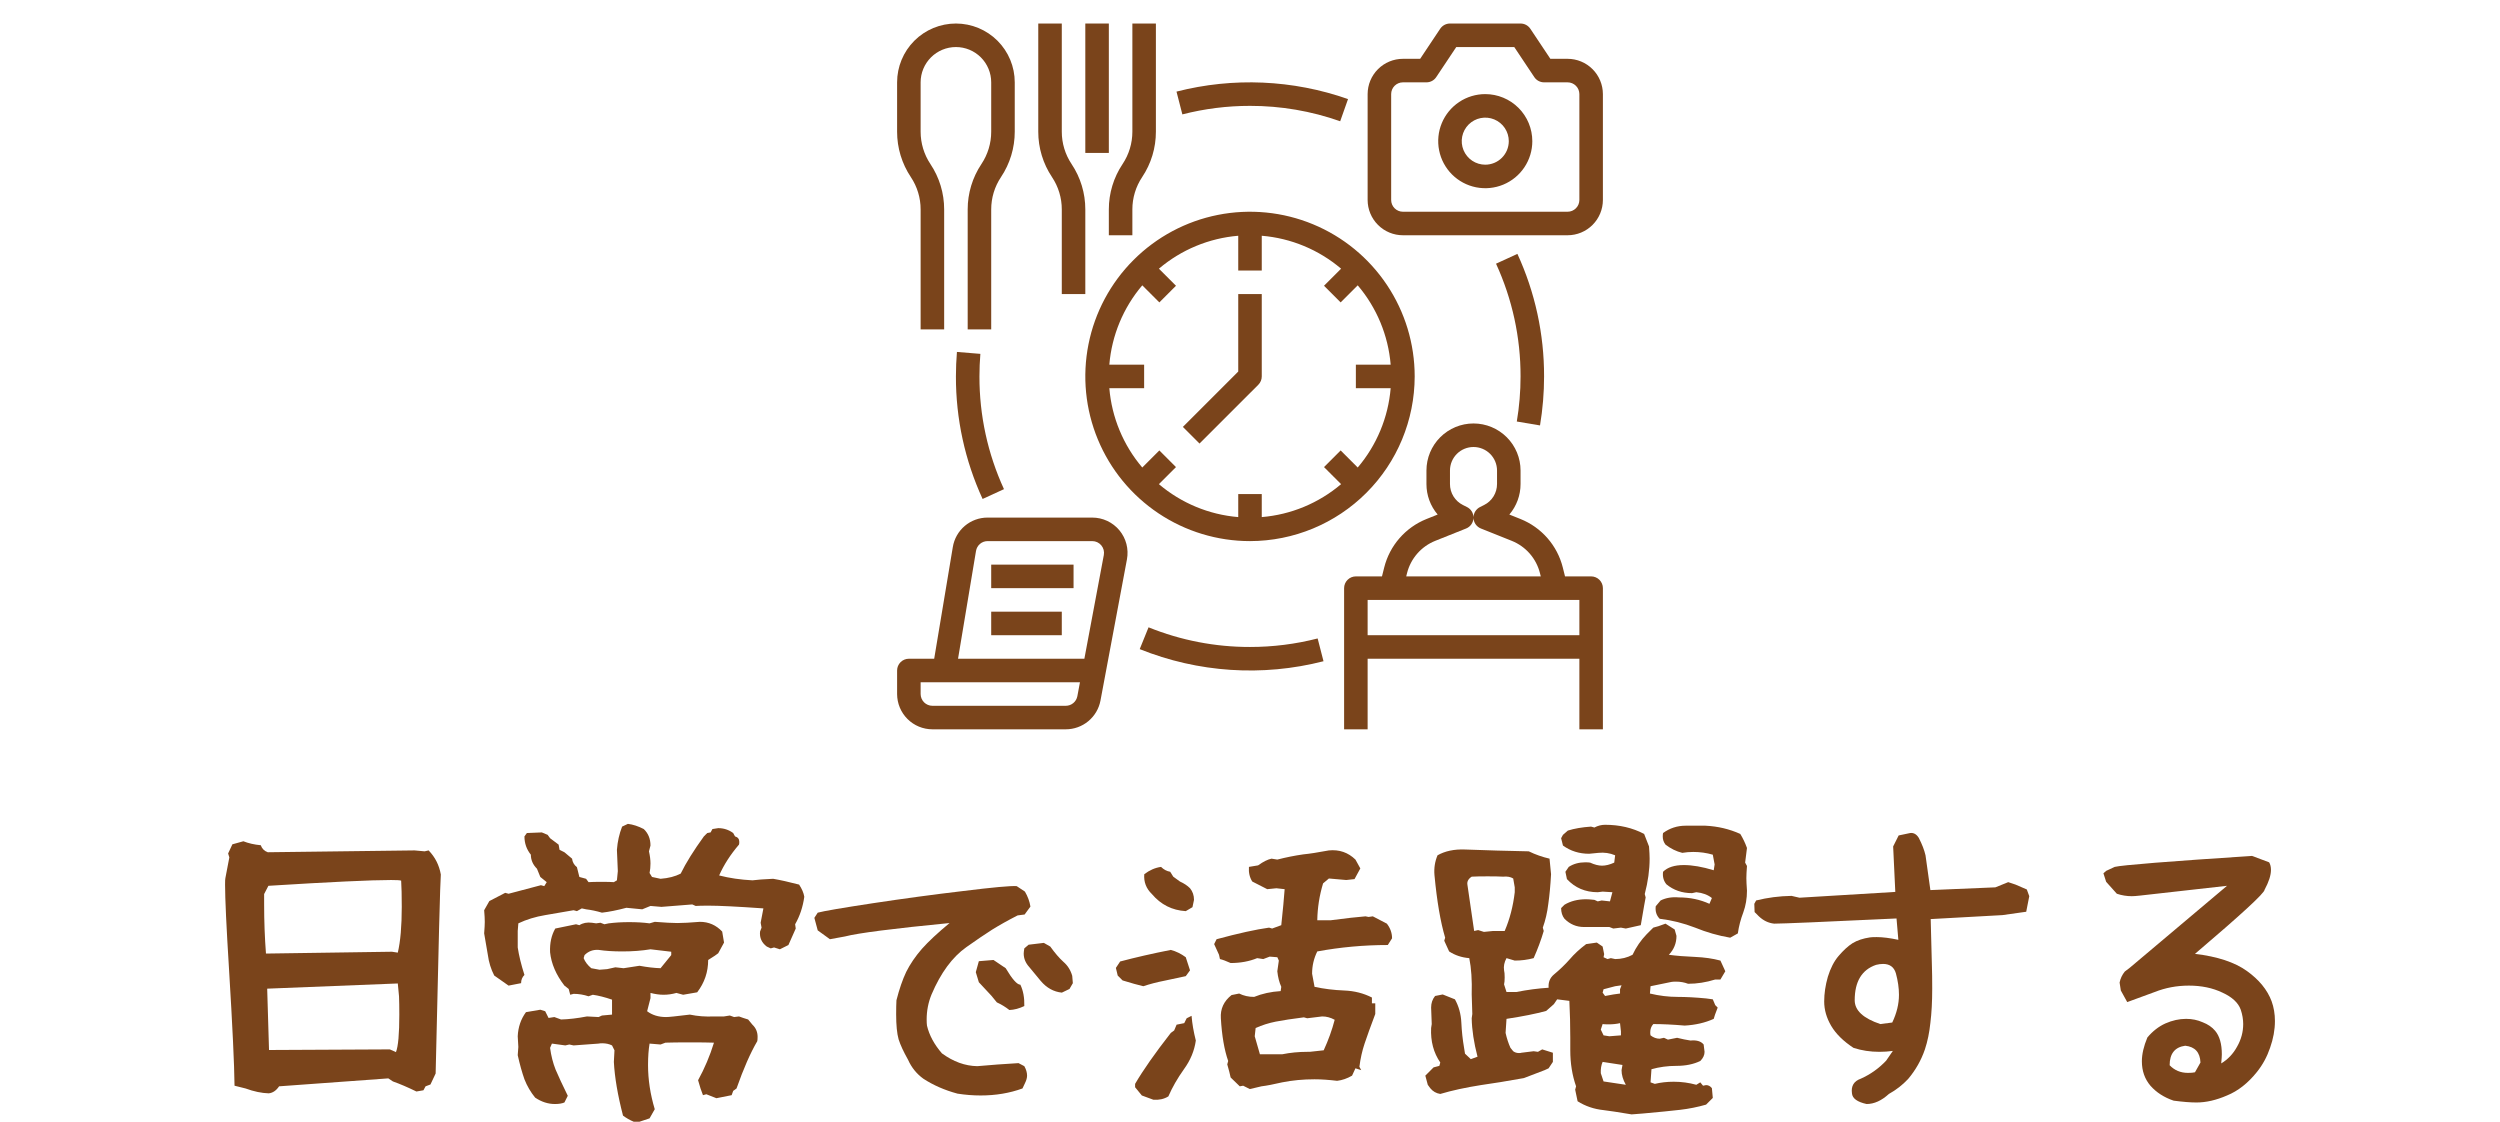 <svg width="176" height="79" viewBox="0 0 176 79" fill="none" xmlns="http://www.w3.org/2000/svg">
<path d="M99.594 26.5C99.594 24.207 98.914 21.965 97.64 20.059C96.366 18.152 94.555 16.666 92.437 15.789C90.318 14.911 87.987 14.682 85.738 15.129C83.489 15.576 81.423 16.681 79.802 18.302C78.181 19.923 77.076 21.989 76.629 24.238C76.182 26.487 76.411 28.818 77.289 30.937C78.166 33.055 79.652 34.866 81.559 36.14C83.465 37.414 85.707 38.094 88 38.094C91.074 38.09 94.021 36.868 96.194 34.694C98.368 32.521 99.59 29.574 99.594 26.5ZM78.097 27.328H80.547V25.672H78.097C78.268 23.614 79.079 21.661 80.416 20.087L81.618 21.289L82.789 20.117L81.587 18.916C83.161 17.579 85.114 16.768 87.172 16.597V19.047H88.828V16.597C90.886 16.768 92.839 17.579 94.413 18.916L93.211 20.117L94.382 21.289L95.584 20.087C96.921 21.661 97.732 23.614 97.903 25.672H95.453V27.328H97.903C97.732 29.386 96.921 31.339 95.584 32.913L94.382 31.711L93.211 32.883L94.413 34.084C92.839 35.421 90.886 36.232 88.828 36.403V34.781H87.172V36.403C85.114 36.232 83.161 35.421 81.587 34.084L82.789 32.883L81.618 31.711L80.416 32.913C79.079 31.339 78.268 29.386 78.097 27.328Z" fill="#7A441B"/>
<path d="M76.895 36.438H69.528C68.94 36.436 68.37 36.644 67.921 37.024C67.472 37.405 67.173 37.933 67.078 38.513L65.767 46.375H63.984C63.765 46.375 63.554 46.462 63.399 46.618C63.243 46.773 63.156 46.983 63.156 47.203V48.859C63.157 49.518 63.419 50.15 63.885 50.615C64.35 51.081 64.982 51.343 65.641 51.344H75.032C75.611 51.343 76.172 51.141 76.618 50.771C77.064 50.401 77.367 49.887 77.474 49.317L79.337 39.38C79.404 39.021 79.391 38.652 79.3 38.298C79.208 37.945 79.04 37.616 78.807 37.335C78.574 37.054 78.281 36.828 77.951 36.673C77.621 36.518 77.26 36.438 76.895 36.438ZM75.846 49.012C75.81 49.202 75.709 49.373 75.561 49.496C75.412 49.62 75.225 49.687 75.032 49.688H65.641C65.421 49.687 65.211 49.6 65.055 49.445C64.9 49.289 64.813 49.079 64.812 48.859V48.031H76.029L75.846 49.012ZM77.709 39.074L76.34 46.375H67.446L68.711 38.786C68.743 38.592 68.843 38.416 68.992 38.289C69.142 38.163 69.332 38.093 69.528 38.094H76.895C77.017 38.094 77.137 38.121 77.247 38.172C77.357 38.224 77.454 38.299 77.532 38.393C77.61 38.487 77.666 38.596 77.697 38.714C77.727 38.832 77.731 38.955 77.709 39.074Z" fill="#7A441B"/>
<path d="M78.062 16.562H79.719V14.743C79.718 13.933 79.958 13.141 80.408 12.467C81.04 11.522 81.376 10.41 81.375 9.273V1.656H79.719V9.273C79.719 10.083 79.48 10.875 79.03 11.549C78.398 12.494 78.061 13.606 78.062 14.743V16.562Z" fill="#7A441B"/>
<path d="M74.75 14.743V20.703H76.406V14.743C76.407 13.606 76.071 12.494 75.439 11.549C74.989 10.875 74.749 10.083 74.75 9.273V1.656H73.094V9.273C73.093 10.41 73.429 11.522 74.061 12.467C74.511 13.141 74.751 13.933 74.75 14.743Z" fill="#7A441B"/>
<path d="M78.062 1.656H76.406V10.766H78.062V1.656Z" fill="#7A441B"/>
<path d="M64.812 14.743V23.188H66.469V14.743C66.47 13.606 66.133 12.494 65.501 11.549C65.052 10.875 64.812 10.083 64.812 9.273V5.797C64.812 5.138 65.074 4.506 65.54 4.04C66.006 3.574 66.638 3.312 67.297 3.312C67.956 3.312 68.588 3.574 69.054 4.04C69.519 4.506 69.781 5.138 69.781 5.797V9.273C69.782 10.083 69.542 10.875 69.092 11.549C68.461 12.494 68.124 13.606 68.125 14.743V23.188H69.781V14.743C69.781 13.933 70.02 13.141 70.47 12.467C71.102 11.522 71.439 10.41 71.438 9.273V5.797C71.438 4.699 71.001 3.646 70.225 2.869C69.448 2.092 68.395 1.656 67.297 1.656C66.199 1.656 65.145 2.092 64.369 2.869C63.593 3.646 63.156 4.699 63.156 5.797V9.273C63.155 10.41 63.492 11.522 64.124 12.467C64.573 13.141 64.813 13.933 64.812 14.743Z" fill="#7A441B"/>
<path d="M110.359 4.141H109.146L107.736 2.025C107.66 1.912 107.558 1.819 107.438 1.754C107.317 1.69 107.183 1.656 107.047 1.656H102.078C101.942 1.656 101.808 1.69 101.687 1.754C101.567 1.819 101.465 1.912 101.389 2.025L99.979 4.141H98.766C98.107 4.141 97.475 4.403 97.01 4.869C96.544 5.335 96.282 5.966 96.281 6.625V14.078C96.282 14.737 96.544 15.368 97.01 15.834C97.475 16.3 98.107 16.562 98.766 16.562H110.359C111.018 16.562 111.65 16.3 112.115 15.834C112.581 15.368 112.843 14.737 112.844 14.078V6.625C112.843 5.966 112.581 5.335 112.115 4.869C111.65 4.403 111.018 4.141 110.359 4.141ZM111.188 14.078C111.187 14.298 111.1 14.508 110.945 14.663C110.789 14.819 110.579 14.906 110.359 14.906H98.766C98.546 14.906 98.336 14.819 98.18 14.663C98.025 14.508 97.938 14.298 97.938 14.078V6.625C97.938 6.405 98.025 6.195 98.18 6.04C98.336 5.884 98.546 5.797 98.766 5.797H100.422C100.558 5.797 100.692 5.763 100.813 5.699C100.933 5.635 101.035 5.542 101.111 5.428L102.521 3.312H106.604L108.014 5.428C108.09 5.542 108.192 5.635 108.312 5.699C108.433 5.763 108.567 5.797 108.703 5.797H110.359C110.579 5.797 110.789 5.884 110.945 6.04C111.1 6.195 111.187 6.405 111.188 6.625V14.078Z" fill="#7A441B"/>
<path d="M104.563 6.625C103.907 6.625 103.267 6.819 102.722 7.183C102.177 7.547 101.753 8.065 101.502 8.67C101.251 9.275 101.186 9.941 101.314 10.584C101.441 11.226 101.757 11.816 102.22 12.28C102.683 12.743 103.274 13.059 103.916 13.186C104.559 13.314 105.225 13.249 105.83 12.998C106.435 12.747 106.953 12.323 107.317 11.778C107.681 11.233 107.875 10.593 107.875 9.938C107.874 9.059 107.525 8.217 106.904 7.596C106.283 6.975 105.441 6.626 104.563 6.625ZM104.563 11.594C104.235 11.594 103.915 11.497 103.642 11.315C103.37 11.133 103.158 10.874 103.032 10.571C102.907 10.269 102.874 9.936 102.938 9.614C103.002 9.293 103.16 8.998 103.391 8.766C103.623 8.535 103.918 8.377 104.239 8.313C104.561 8.249 104.894 8.282 105.196 8.407C105.499 8.533 105.758 8.745 105.94 9.017C106.122 9.29 106.219 9.61 106.219 9.938C106.218 10.377 106.044 10.798 105.733 11.108C105.423 11.419 105.002 11.593 104.563 11.594Z" fill="#7A441B"/>
<path d="M112.016 40.578H110.178L110.02 39.947C109.828 39.184 109.459 38.478 108.942 37.886C108.425 37.293 107.775 36.832 107.045 36.539L106.258 36.224C106.769 35.624 107.049 34.862 107.047 34.074V33.125C107.047 32.246 106.698 31.404 106.077 30.783C105.455 30.162 104.613 29.812 103.734 29.812C102.856 29.812 102.013 30.162 101.392 30.783C100.771 31.404 100.422 32.246 100.422 33.125V34.074C100.42 34.862 100.699 35.624 101.211 36.224L100.424 36.539C99.694 36.832 99.044 37.293 98.527 37.886C98.01 38.478 97.641 39.184 97.449 39.947L97.291 40.578H95.453C95.234 40.578 95.023 40.665 94.868 40.821C94.712 40.976 94.625 41.187 94.625 41.406V51.344H96.281V46.375H111.188V51.344H112.844V41.406C112.844 41.187 112.756 40.976 112.601 40.821C112.446 40.665 112.235 40.578 112.016 40.578ZM102.078 33.125C102.078 32.686 102.253 32.264 102.563 31.954C102.874 31.643 103.295 31.469 103.734 31.469C104.174 31.469 104.595 31.643 104.906 31.954C105.216 32.264 105.391 32.686 105.391 33.125V34.074C105.392 34.382 105.306 34.684 105.145 34.946C104.983 35.207 104.751 35.419 104.475 35.555L104.192 35.697C104.055 35.765 103.94 35.871 103.859 36.001C103.778 36.131 103.735 36.282 103.734 36.435C103.734 36.282 103.691 36.131 103.61 36.001C103.529 35.871 103.414 35.765 103.277 35.697L102.994 35.555C102.718 35.419 102.486 35.207 102.324 34.946C102.162 34.684 102.077 34.382 102.078 34.074V33.125ZM99.055 40.349C99.183 39.84 99.43 39.369 99.774 38.974C100.119 38.579 100.552 38.272 101.039 38.076L103.214 37.206C103.362 37.147 103.49 37.046 103.582 36.916C103.674 36.786 103.727 36.631 103.734 36.472C103.734 36.461 103.734 36.45 103.734 36.44C103.734 36.45 103.735 36.461 103.735 36.472C103.742 36.631 103.794 36.786 103.887 36.916C103.979 37.046 104.107 37.147 104.255 37.206L106.43 38.076C106.916 38.272 107.35 38.579 107.694 38.974C108.039 39.369 108.285 39.84 108.413 40.349L108.471 40.578H98.998L99.055 40.349ZM96.281 44.719V42.234H111.188V44.719H96.281Z" fill="#7A441B"/>
<path d="M67.368 24.776C67.321 25.346 67.297 25.926 67.297 26.5C67.29 29.478 67.931 32.421 69.175 35.127L70.68 34.436C69.536 31.947 68.947 29.239 68.953 26.5C68.953 25.971 68.975 25.437 69.018 24.912L67.368 24.776Z" fill="#7A441B"/>
<path d="M88 45.547C85.552 45.551 83.127 45.081 80.858 44.163L80.236 45.698C84.348 47.353 88.881 47.652 93.175 46.551L92.762 44.947C91.206 45.346 89.606 45.548 88 45.547Z" fill="#7A441B"/>
<path d="M108.417 29.95C108.607 28.81 108.703 27.656 108.703 26.5C108.71 23.522 108.069 20.579 106.825 17.873L105.32 18.564C106.464 21.053 107.053 23.761 107.047 26.5C107.047 27.564 106.959 28.626 106.783 29.675L108.417 29.95Z" fill="#7A441B"/>
<path d="M88 7.453C90.163 7.45 92.31 7.817 94.349 8.537L94.901 6.975C91.016 5.61 86.814 5.427 82.825 6.449L83.238 8.053C84.794 7.654 86.394 7.452 88 7.453Z" fill="#7A441B"/>
<path d="M75.578 39.75H69.781V41.406H75.578V39.75Z" fill="#7A441B"/>
<path d="M74.75 43.062H69.781V44.719H74.75V43.062Z" fill="#7A441B"/>
<path d="M88.586 27.086C88.741 26.93 88.828 26.72 88.828 26.5V20.703H87.172V26.157L83.274 30.055L84.445 31.226L88.586 27.086Z" fill="#7A441B"/>
<path d="M150.788 74.715C150.788 74.213 150.917 73.655 151.175 73.039C151.547 72.595 151.97 72.266 152.442 72.051C152.929 71.836 153.416 71.728 153.903 71.728C154.319 71.728 154.705 71.807 155.063 71.965C155.436 72.108 155.729 72.309 155.944 72.566C156.259 72.939 156.417 73.49 156.417 74.221C156.417 74.335 156.403 74.55 156.374 74.865C156.847 74.579 157.219 74.185 157.491 73.684C157.778 73.182 157.921 72.652 157.921 72.094C157.921 71.764 157.864 71.428 157.749 71.084C157.577 70.597 157.147 70.196 156.46 69.881C155.772 69.551 154.985 69.387 154.097 69.387C153.252 69.387 152.45 69.537 151.69 69.838L149.757 70.547L149.306 69.731L149.22 69.172C149.277 68.885 149.399 68.628 149.585 68.398L149.95 68.119L156.782 62.361L150.659 63.049C150.401 63.078 150.208 63.092 150.079 63.092C149.721 63.092 149.37 63.035 149.026 62.92L148.274 62.082L148.081 61.48L148.274 61.309L148.876 61.029C149.42 60.9 152.643 60.643 158.544 60.256L159.747 60.707C159.833 60.85 159.876 61.029 159.876 61.244C159.876 61.617 159.726 62.082 159.425 62.641C159.425 62.87 157.792 64.374 154.526 67.152C156.102 67.338 157.319 67.74 158.179 68.356C159.038 68.971 159.618 69.68 159.919 70.482C160.076 70.912 160.155 71.378 160.155 71.879C160.155 72.495 160.041 73.125 159.812 73.769C159.597 74.4 159.289 74.966 158.888 75.467C158.257 76.255 157.556 76.806 156.782 77.121C156.023 77.451 155.307 77.615 154.634 77.615C154.204 77.615 153.667 77.572 153.022 77.486C152.349 77.257 151.805 76.906 151.39 76.434C150.989 75.961 150.788 75.388 150.788 74.715ZM154.913 74.801C154.884 74.085 154.526 73.691 153.839 73.619C153.108 73.719 152.743 74.178 152.743 74.994C153.087 75.352 153.517 75.531 154.032 75.531C154.247 75.531 154.412 75.517 154.526 75.488L154.913 74.801Z" fill="#7A441B"/>
<path d="M130.378 76.971C130.306 76.455 130.514 76.111 131.001 75.939C131.674 75.639 132.269 75.216 132.784 74.672L133.257 73.984C132.942 74.027 132.627 74.049 132.312 74.049C131.667 74.049 131.058 73.956 130.485 73.769C129.769 73.297 129.246 72.781 128.917 72.223C128.588 71.664 128.423 71.091 128.423 70.504C128.423 69.945 128.509 69.365 128.681 68.764C128.867 68.162 129.118 67.675 129.433 67.303C129.776 66.902 130.106 66.601 130.421 66.4C130.75 66.2 131.159 66.064 131.646 65.992C131.746 65.978 131.903 65.971 132.118 65.971C132.534 65.971 133.042 66.035 133.644 66.164L133.515 64.66C128.358 64.903 125.487 65.025 124.899 65.025C124.498 64.982 124.14 64.81 123.825 64.51L123.524 64.209L123.503 63.629L123.632 63.392C124.434 63.192 125.265 63.084 126.124 63.07L126.683 63.199L133.429 62.791L133.278 59.59L133.665 58.816L134.481 58.644C134.725 58.616 134.925 58.73 135.083 58.988C135.312 59.432 135.47 59.84 135.556 60.213L135.899 62.662L140.476 62.469L141.378 62.103L141.894 62.275L142.688 62.619L142.86 63.092L142.646 64.187L140.97 64.424L135.921 64.703L136.007 68.033C136.021 68.406 136.028 68.928 136.028 69.602C136.028 70.518 135.985 71.32 135.899 72.008C135.828 72.695 135.699 73.318 135.513 73.877C135.255 74.636 134.861 75.331 134.331 75.961C133.944 76.376 133.493 76.727 132.978 77.014C132.462 77.486 131.939 77.723 131.409 77.723C130.75 77.579 130.407 77.329 130.378 76.971ZM133.214 71.986C133.529 71.327 133.687 70.676 133.687 70.031C133.687 69.558 133.615 69.057 133.472 68.527C133.343 68.083 133.042 67.861 132.569 67.861C132.412 67.861 132.247 67.883 132.075 67.926C131.073 68.269 130.571 69.1 130.571 70.418C130.571 71.134 131.173 71.693 132.376 72.094L133.214 71.986Z" fill="#7A441B"/>
<path d="M113.577 65.369L113.298 65.262H111.515C110.985 65.262 110.526 65.068 110.14 64.682C109.982 64.481 109.903 64.231 109.903 63.93L110.14 63.693C110.569 63.435 111.078 63.307 111.665 63.307C111.794 63.307 111.987 63.321 112.245 63.35L112.481 63.457L112.761 63.393L113.341 63.457L113.513 62.812L112.825 62.77L112.481 62.812C111.608 62.812 110.884 62.505 110.312 61.889L110.204 61.373L110.44 61.029C110.77 60.815 111.157 60.707 111.601 60.707C111.744 60.707 111.858 60.714 111.944 60.728C112.259 60.872 112.539 60.943 112.782 60.943C113.04 60.943 113.326 60.872 113.642 60.728L113.706 60.213C113.334 60.055 112.94 59.998 112.524 60.041L111.88 60.105C111.178 60.105 110.562 59.912 110.032 59.525L109.903 59.01L110.032 58.773L110.376 58.473C110.834 58.329 111.379 58.236 112.009 58.193L112.245 58.258C112.489 58.129 112.739 58.065 112.997 58.065C114.014 58.065 114.931 58.279 115.747 58.709L116.091 59.59C116.119 59.962 116.134 60.249 116.134 60.449C116.134 61.237 116.019 62.068 115.79 62.941L115.854 63.178L115.747 63.758L115.511 65.133L114.458 65.369L114.114 65.305L113.577 65.369ZM121.806 66.014C120.961 65.87 120.137 65.634 119.335 65.305C118.519 64.99 117.688 64.782 116.843 64.682C116.614 64.453 116.521 64.159 116.563 63.801L116.907 63.393C117.28 63.206 117.709 63.135 118.196 63.178C118.97 63.178 119.686 63.328 120.345 63.629L120.517 63.221C120.23 62.992 119.865 62.855 119.421 62.812L119.12 62.877C118.418 62.877 117.817 62.669 117.315 62.254C117.115 62.01 117.036 61.717 117.079 61.373C117.394 61.058 117.881 60.9 118.54 60.9C119.142 60.9 119.843 61.022 120.646 61.266L120.71 60.857L120.581 60.17C120.137 60.041 119.679 59.977 119.206 59.977C118.948 59.977 118.69 59.998 118.433 60.041C118.017 59.941 117.623 59.747 117.251 59.461C117.122 59.289 117.058 59.103 117.058 58.902C117.058 58.788 117.065 58.702 117.079 58.645C117.552 58.301 118.082 58.129 118.669 58.129H120.065C120.939 58.172 121.756 58.365 122.515 58.709C122.701 59.01 122.858 59.339 122.987 59.697L122.858 60.728L122.987 60.965C122.959 61.337 122.944 61.624 122.944 61.824C122.944 62.01 122.959 62.304 122.987 62.705C122.987 63.249 122.901 63.758 122.729 64.231C122.543 64.717 122.414 65.212 122.343 65.713L121.806 66.014ZM112.89 78.152C112.216 78.081 111.608 77.873 111.063 77.529L110.892 76.713L110.956 76.477C110.684 75.703 110.548 74.858 110.548 73.941V73.061C110.548 72.187 110.526 71.32 110.483 70.461L109.624 70.353L109.388 70.697L108.851 71.17C108.12 71.37 107.189 71.557 106.058 71.728L105.993 72.717C106.079 73.103 106.194 73.454 106.337 73.769L106.53 74.006C106.645 74.092 106.781 74.135 106.938 74.135C107.01 74.135 107.067 74.128 107.11 74.113L107.97 74.006L108.271 74.049L108.571 73.877L109.323 74.113V74.758L109.022 75.209L108.743 75.338L107.282 75.897C106.093 76.111 105.084 76.276 104.253 76.391C103.164 76.562 102.212 76.77 101.396 77.014C101.109 76.971 100.873 76.835 100.687 76.606L100.515 76.369L100.343 75.725L100.923 75.144L101.331 75.037L101.396 74.801C100.923 74.113 100.708 73.304 100.751 72.373L100.794 72.094L100.751 70.934C100.751 70.618 100.844 70.346 101.03 70.117L101.567 70.01L102.427 70.353C102.699 70.841 102.849 71.385 102.878 71.986C102.907 72.602 102.971 73.197 103.071 73.769L103.136 74.178L103.544 74.564L104.017 74.393C103.759 73.404 103.623 72.502 103.608 71.686L103.651 71.385L103.608 70.01C103.637 69.007 103.58 68.155 103.437 67.453C102.907 67.41 102.434 67.253 102.019 66.981L101.675 66.228L101.739 66.014C101.41 64.911 101.159 63.443 100.987 61.609C100.944 61.122 101.016 60.657 101.202 60.213C101.732 59.912 102.377 59.776 103.136 59.805C104.64 59.862 106.136 59.905 107.626 59.934C108.099 60.163 108.586 60.335 109.087 60.449L109.194 61.545C109.151 62.333 109.087 63.027 109.001 63.629C108.929 64.231 108.8 64.789 108.614 65.305L108.679 65.541C108.493 66.171 108.256 66.809 107.97 67.453C107.54 67.568 107.096 67.625 106.638 67.625L106.058 67.453C105.9 67.74 105.843 68.026 105.886 68.312C105.914 68.413 105.929 68.578 105.929 68.807C105.929 69.022 105.914 69.186 105.886 69.301L106.058 69.838H106.745C107.547 69.68 108.306 69.58 109.022 69.537C108.994 69.15 109.116 68.842 109.388 68.613C109.803 68.269 110.175 67.912 110.505 67.539C110.82 67.167 111.207 66.809 111.665 66.465L112.417 66.357L112.825 66.637L112.933 67.174L112.89 67.389L113.169 67.518L113.405 67.453L113.706 67.518C114.15 67.518 114.558 67.417 114.931 67.217C115.188 66.672 115.518 66.193 115.919 65.777L116.392 65.305C116.592 65.262 116.879 65.169 117.251 65.025L117.896 65.434L118.024 65.885C118.024 66.4 117.845 66.844 117.487 67.217C118.003 67.288 118.619 67.338 119.335 67.367C119.994 67.396 120.588 67.482 121.118 67.625L121.462 68.377L121.118 68.957H120.753C120.108 69.158 119.471 69.258 118.841 69.258C118.583 69.158 118.297 69.107 117.981 69.107C117.838 69.107 117.731 69.115 117.659 69.129L116.198 69.43L116.155 69.945C116.814 70.103 117.466 70.182 118.11 70.182C118.698 70.182 119.364 70.217 120.108 70.289L120.581 70.353L120.753 70.762L120.925 70.934C120.767 71.335 120.674 71.6 120.646 71.728C120.044 72.001 119.364 72.158 118.604 72.201C117.774 72.13 117.036 72.094 116.392 72.094C116.248 72.251 116.177 72.445 116.177 72.674C116.177 72.76 116.184 72.831 116.198 72.889C116.399 73.046 116.614 73.125 116.843 73.125L117.144 73.061L117.423 73.189L118.067 73.061C118.411 73.147 118.726 73.211 119.013 73.254C119.442 73.211 119.75 73.304 119.937 73.533L120.001 74.049C120.001 74.278 119.901 74.493 119.7 74.693C119.228 74.922 118.669 75.037 118.024 75.037C117.409 75.037 116.821 75.116 116.263 75.273L116.198 76.197L116.499 76.305C116.914 76.204 117.358 76.154 117.831 76.154C118.375 76.154 118.905 76.226 119.421 76.369L119.7 76.197L119.894 76.434C120.008 76.405 120.08 76.391 120.108 76.391C120.266 76.391 120.402 76.462 120.517 76.606L120.581 77.293L120.108 77.766C119.507 77.938 118.898 78.059 118.282 78.131C117.666 78.203 116.8 78.288 115.683 78.389L114.866 78.453C113.921 78.296 113.262 78.195 112.89 78.152ZM105.929 65.541C106.287 64.71 106.523 63.801 106.638 62.812V62.469L106.53 61.846C106.344 61.731 106.108 61.688 105.821 61.717C105.578 61.703 105.213 61.695 104.726 61.695C104.239 61.695 103.866 61.703 103.608 61.717C103.365 61.874 103.265 62.068 103.308 62.297L103.78 65.541L104.06 65.477L104.468 65.606L105.112 65.541H105.929ZM114.05 69.945V69.644L114.157 69.365L113.706 69.43L112.89 69.644L112.825 69.881L112.997 70.117L113.577 70.01L114.05 69.945ZM114.114 72.889V72.609L114.05 72.029C113.806 72.087 113.534 72.115 113.233 72.115C113.047 72.115 112.911 72.108 112.825 72.094L112.696 72.481L112.89 72.889L113.298 72.953L114.114 72.889ZM114.458 76.369C114.257 76.011 114.157 75.667 114.157 75.338L114.222 74.973L112.825 74.758C112.725 74.987 112.682 75.252 112.696 75.553L112.89 76.133L114.458 76.369Z" fill="#7A441B"/>
<path d="M87.989 76.67L87.517 76.434L87.28 76.477L86.636 75.853C86.593 75.639 86.514 75.331 86.399 74.93L86.464 74.693C86.192 73.92 86.02 72.917 85.948 71.686C85.905 71.027 86.156 70.482 86.7 70.053L87.237 69.945C87.552 70.103 87.903 70.182 88.29 70.182C88.849 69.953 89.472 69.816 90.159 69.773L90.202 69.473C90.059 69.158 89.966 68.792 89.923 68.377L90.03 67.625L89.923 67.389L89.386 67.346L88.935 67.518L88.505 67.453C87.946 67.682 87.323 67.797 86.636 67.797C86.321 67.654 86.07 67.561 85.884 67.518L85.819 67.217L85.476 66.465L85.647 66.121C87.18 65.706 88.412 65.434 89.343 65.305L89.558 65.369L90.202 65.133C90.317 64.059 90.395 63.214 90.439 62.598L89.858 62.533L89.214 62.598L88.161 62.06C87.975 61.774 87.896 61.43 87.925 61.029L88.569 60.922C88.927 60.664 89.243 60.507 89.515 60.449L89.923 60.514C90.539 60.356 91.147 60.234 91.749 60.148C92.193 60.105 92.795 60.012 93.554 59.869C94.284 59.797 94.907 60.012 95.423 60.514L95.767 61.137L95.358 61.889L94.778 61.953L93.554 61.846L93.145 62.19C92.888 63.035 92.752 63.901 92.737 64.789H93.661C94.75 64.646 95.573 64.553 96.132 64.51L96.347 64.553L96.647 64.51L97.636 65.025C97.879 65.341 98.001 65.684 98.001 66.057L97.7 66.529C96.024 66.529 94.37 66.68 92.737 66.981C92.494 67.467 92.372 67.99 92.372 68.549L92.544 69.473C93.203 69.616 93.897 69.702 94.628 69.731C95.344 69.759 95.996 69.924 96.583 70.225V70.633H96.819V71.385C96.49 72.258 96.239 72.953 96.067 73.469C95.895 73.984 95.774 74.529 95.702 75.102L95.831 75.338L95.423 75.209L95.186 75.725C94.843 75.925 94.492 76.047 94.134 76.09C93.532 76.018 93.002 75.982 92.544 75.982C91.742 75.982 90.983 76.054 90.267 76.197C89.651 76.341 89.164 76.434 88.806 76.477L87.989 76.67ZM83.478 64.144C82.518 64.087 81.723 63.686 81.093 62.941C80.692 62.555 80.513 62.089 80.556 61.545C80.928 61.258 81.322 61.087 81.737 61.029C81.924 61.215 82.138 61.33 82.382 61.373L82.597 61.717L83.069 62.06C83.356 62.19 83.592 62.347 83.778 62.533C83.965 62.762 84.058 63.035 84.058 63.35L83.95 63.865L83.478 64.144ZM79.03 69.022L78.686 68.678L78.558 68.141L78.858 67.689C79.933 67.403 81.121 67.131 82.425 66.873C82.797 66.973 83.148 67.145 83.478 67.389L83.778 68.312L83.478 68.721L81.974 69.043C81.458 69.143 80.964 69.272 80.491 69.43C80.119 69.344 79.632 69.208 79.03 69.022ZM80.384 77.121L79.911 76.541V76.305C80.47 75.345 81.308 74.149 82.425 72.717L82.661 72.545L82.833 72.137L83.37 72.029L83.542 71.686L83.886 71.514C83.929 72.058 84.029 72.638 84.186 73.254C84.086 73.97 83.807 74.643 83.349 75.273C82.89 75.918 82.525 76.555 82.253 77.186C81.952 77.372 81.601 77.451 81.2 77.422L80.384 77.121ZM92.2 74.049L93.189 73.941C93.518 73.225 93.776 72.509 93.962 71.793C93.675 71.635 93.382 71.557 93.081 71.557L92.028 71.686L91.792 71.621C90.99 71.721 90.331 71.822 89.815 71.922C89.314 72.022 88.841 72.172 88.397 72.373L88.333 72.953L88.698 74.221H90.267C90.84 74.106 91.427 74.049 92.028 74.049H92.2Z" fill="#7A441B"/>
<path d="M65.001 75.939C64.528 75.596 64.17 75.152 63.927 74.607C63.612 74.049 63.39 73.569 63.261 73.168C63.146 72.752 63.089 72.165 63.089 71.406C63.089 70.991 63.096 70.661 63.11 70.418C63.311 69.63 63.54 68.964 63.798 68.42C64.07 67.876 64.435 67.338 64.894 66.808C65.366 66.278 66.018 65.67 66.849 64.982C62.881 65.369 60.425 65.684 59.48 65.928L58.427 66.121L57.567 65.498L57.331 64.617L57.567 64.252C57.997 64.137 59.293 63.915 61.456 63.586C63.633 63.256 65.753 62.97 67.815 62.727C69.892 62.469 71.145 62.354 71.575 62.383L72.155 62.769C72.356 63.113 72.485 63.464 72.542 63.822L72.134 64.381L71.64 64.445C70.966 64.789 70.365 65.126 69.835 65.455C69.319 65.784 68.718 66.193 68.03 66.68C67.042 67.381 66.226 68.491 65.581 70.01C65.352 70.568 65.237 71.156 65.237 71.771C65.237 71.958 65.245 72.101 65.259 72.201C65.416 72.874 65.767 73.526 66.311 74.156C67.114 74.743 67.944 75.044 68.804 75.058C69.749 74.973 70.716 74.901 71.704 74.844L72.112 75.058C72.241 75.288 72.306 75.51 72.306 75.725C72.306 75.882 72.255 76.061 72.155 76.262L71.983 76.627C71.081 76.956 70.1 77.121 69.04 77.121C68.496 77.121 67.951 77.078 67.407 76.992C66.505 76.749 65.703 76.398 65.001 75.939ZM74.755 69.881C74.182 69.823 73.688 69.551 73.272 69.064L72.456 68.076C72.198 67.79 72.069 67.475 72.069 67.131C72.069 67.059 72.084 66.937 72.112 66.766L72.413 66.508L73.487 66.379L73.939 66.637C74.268 67.095 74.576 67.453 74.862 67.711C75.163 67.969 75.371 68.298 75.485 68.699L75.528 69.215L75.292 69.623L74.755 69.881ZM70.179 70.568L69.792 70.096L68.911 69.15L68.696 68.441L68.911 67.668L69.942 67.582L70.802 68.162C71.26 68.935 71.604 69.322 71.833 69.322C72.034 69.737 72.127 70.239 72.112 70.826C71.754 70.998 71.403 71.091 71.06 71.105C70.787 70.891 70.494 70.712 70.179 70.568Z" fill="#7A441B"/>
<path d="M35.804 69.387L34.794 68.678C34.565 68.234 34.414 67.747 34.343 67.217L34.085 65.713C34.114 65.341 34.128 65.068 34.128 64.897C34.128 64.696 34.114 64.424 34.085 64.08L34.45 63.435L35.567 62.855L35.804 62.92L38.081 62.318L38.317 62.383L38.489 62.103L38.038 61.738L37.802 61.158C37.515 60.872 37.372 60.542 37.372 60.17C37.071 59.797 36.921 59.368 36.921 58.881L37.093 58.645L38.145 58.602L38.554 58.773L38.726 59.01L39.327 59.461L39.392 59.826L39.735 59.998L40.273 60.449C40.301 60.693 40.416 60.893 40.616 61.051L40.788 61.738L41.261 61.867L41.433 62.103C41.633 62.089 41.934 62.082 42.335 62.082C42.736 62.082 43.03 62.089 43.216 62.103L43.431 61.975L43.495 61.33L43.431 59.826C43.474 59.253 43.595 58.709 43.796 58.193L44.204 58C44.562 58.043 44.935 58.165 45.321 58.365C45.636 58.666 45.794 59.053 45.794 59.525L45.687 59.934C45.758 60.249 45.794 60.535 45.794 60.793C45.794 61.022 45.773 61.244 45.73 61.459L45.901 61.738L46.503 61.867C47.062 61.824 47.534 61.703 47.921 61.502C48.293 60.743 48.838 59.869 49.554 58.881L49.79 58.645L50.026 58.602L50.155 58.365L50.563 58.301C50.95 58.301 51.301 58.415 51.616 58.645L51.745 58.881C51.946 58.938 52.046 59.067 52.046 59.268C52.046 59.353 52.039 59.418 52.024 59.461C51.423 60.163 50.957 60.886 50.628 61.631C51.344 61.817 52.125 61.932 52.97 61.975C53.299 61.932 53.786 61.896 54.431 61.867C54.932 61.953 55.541 62.089 56.257 62.275C56.457 62.576 56.579 62.863 56.622 63.135C56.522 63.851 56.307 64.495 55.977 65.068L56.02 65.369L55.505 66.529L54.903 66.83L54.495 66.701L54.259 66.766L53.98 66.637C53.621 66.365 53.464 66.014 53.507 65.584L53.614 65.305L53.55 64.961L53.743 63.951C51.91 63.822 50.621 63.758 49.876 63.758C49.461 63.758 49.16 63.765 48.974 63.779L48.737 63.672L46.567 63.844L45.794 63.779L45.214 64.016L44.097 63.908C43.452 64.08 42.879 64.195 42.378 64.252C41.991 64.137 41.619 64.059 41.261 64.016L40.96 63.951L40.616 64.144L40.38 64.08L38.382 64.424C37.694 64.538 37.064 64.732 36.491 65.004L36.448 65.541V66.701C36.534 67.274 36.692 67.919 36.921 68.635C36.763 68.792 36.685 68.986 36.685 69.215L35.804 69.387ZM44.612 78.969C44.34 78.854 44.09 78.711 43.86 78.539C43.488 77.107 43.273 75.846 43.216 74.758L43.259 73.941L43.087 73.598C42.886 73.497 42.657 73.447 42.399 73.447C42.285 73.447 42.199 73.454 42.142 73.469L40.38 73.598L40.079 73.533L39.8 73.598L38.855 73.469L38.726 73.769C38.797 74.314 38.926 74.822 39.112 75.295C39.313 75.768 39.599 76.383 39.972 77.143L39.735 77.615C39.563 77.687 39.342 77.723 39.069 77.723C38.582 77.723 38.117 77.572 37.673 77.272C37.358 76.885 37.107 76.455 36.921 75.982C36.749 75.495 36.592 74.93 36.448 74.285L36.491 73.705L36.448 72.953C36.477 72.309 36.67 71.743 37.028 71.256L38.038 71.084L38.382 71.191L38.618 71.664L39.026 71.6L39.499 71.772C40.043 71.757 40.652 71.686 41.325 71.557L42.142 71.6L42.378 71.492L43.087 71.428V70.375C42.586 70.203 42.134 70.088 41.733 70.031L41.433 70.139C41.089 70.024 40.738 69.967 40.38 69.967L40.144 70.031L40.036 69.623L39.735 69.387C39.148 68.628 38.812 67.847 38.726 67.045C38.697 66.4 38.819 65.842 39.091 65.369L40.552 65.068L40.788 65.133C41.032 64.975 41.325 64.918 41.669 64.961L41.97 65.004L42.27 64.961L42.55 65.068L42.851 65.004C43.295 64.947 43.774 64.918 44.29 64.918C44.834 64.918 45.314 64.947 45.73 65.004L46.095 64.897C46.811 64.954 47.341 64.982 47.685 64.982C48.057 64.982 48.587 64.954 49.274 64.897C49.89 64.897 50.413 65.126 50.843 65.584L50.972 66.357L50.563 67.109L50.327 67.281L49.855 67.582C49.855 68.427 49.597 69.186 49.081 69.859L48.093 70.031L47.62 69.902C47.319 69.988 47.019 70.031 46.718 70.031C46.431 70.031 46.123 69.988 45.794 69.902V70.268L45.558 71.191C45.916 71.463 46.36 71.6 46.89 71.6C47.004 71.6 47.19 71.585 47.448 71.557L48.565 71.428C49.11 71.542 49.675 71.585 50.263 71.557H50.972L51.38 71.492L51.681 71.6L52.024 71.557L52.325 71.664L52.669 71.772L52.97 72.137C53.213 72.366 53.335 72.652 53.335 72.996C53.335 73.125 53.328 73.225 53.313 73.297C52.827 74.128 52.34 75.238 51.852 76.627L51.616 76.799L51.509 77.1L50.435 77.314L49.726 77.035L49.489 77.1L49.317 76.627L49.145 76.047C49.604 75.216 49.976 74.335 50.263 73.404C49.89 73.39 49.325 73.383 48.565 73.383C47.806 73.383 47.233 73.39 46.847 73.404L46.503 73.533L45.73 73.469C45.658 73.898 45.622 74.4 45.622 74.973C45.622 76.004 45.78 77.042 46.095 78.088L45.73 78.732L45.02 78.969H44.612ZM43.323 68.098L43.903 68.162L45.02 67.99C45.565 68.091 46.059 68.148 46.503 68.162L47.255 67.238V67.002L45.794 66.83C45.192 66.93 44.533 66.981 43.817 66.981C43.173 66.981 42.614 66.945 42.142 66.873C41.755 66.844 41.425 66.966 41.153 67.238L41.089 67.453C41.189 67.711 41.368 67.947 41.626 68.162L42.206 68.269L42.743 68.227L43.323 68.098Z" fill="#7A441B"/>
<path d="M17.284 76.627L16.511 76.434C16.496 74.958 16.367 72.23 16.124 68.248C15.938 65.255 15.845 63.264 15.845 62.275C15.845 62.018 15.852 61.867 15.866 61.824L16.145 60.363L16.06 60.084L16.36 59.44L17.134 59.225C17.492 59.368 17.9 59.461 18.358 59.504C18.444 59.747 18.609 59.912 18.852 59.998L29.186 59.869L29.895 59.934L30.175 59.869C30.633 60.342 30.92 60.908 31.034 61.566C30.991 62.01 30.869 66.68 30.669 75.574L30.304 76.348L29.96 76.477L29.81 76.756L29.315 76.842C28.7 76.541 28.148 76.305 27.661 76.133L27.339 75.918L19.648 76.477C19.447 76.777 19.203 76.942 18.917 76.971C18.416 76.956 17.871 76.842 17.284 76.627ZM27.597 67.002L28.005 67.066C28.191 66.279 28.284 65.204 28.284 63.844C28.284 63.056 28.27 62.44 28.241 61.996C28.155 61.967 27.919 61.953 27.532 61.953C26.143 61.953 23.264 62.089 18.895 62.361L18.595 62.941V63.65C18.595 64.853 18.638 66.014 18.724 67.131L27.597 67.002ZM27.446 73.877L27.876 74.07C28.034 73.669 28.112 72.788 28.112 71.428C28.112 70.883 28.105 70.454 28.091 70.139L28.005 69.236L18.81 69.602L18.939 73.92L27.446 73.877Z" fill="#7A441B"/>
</svg>
